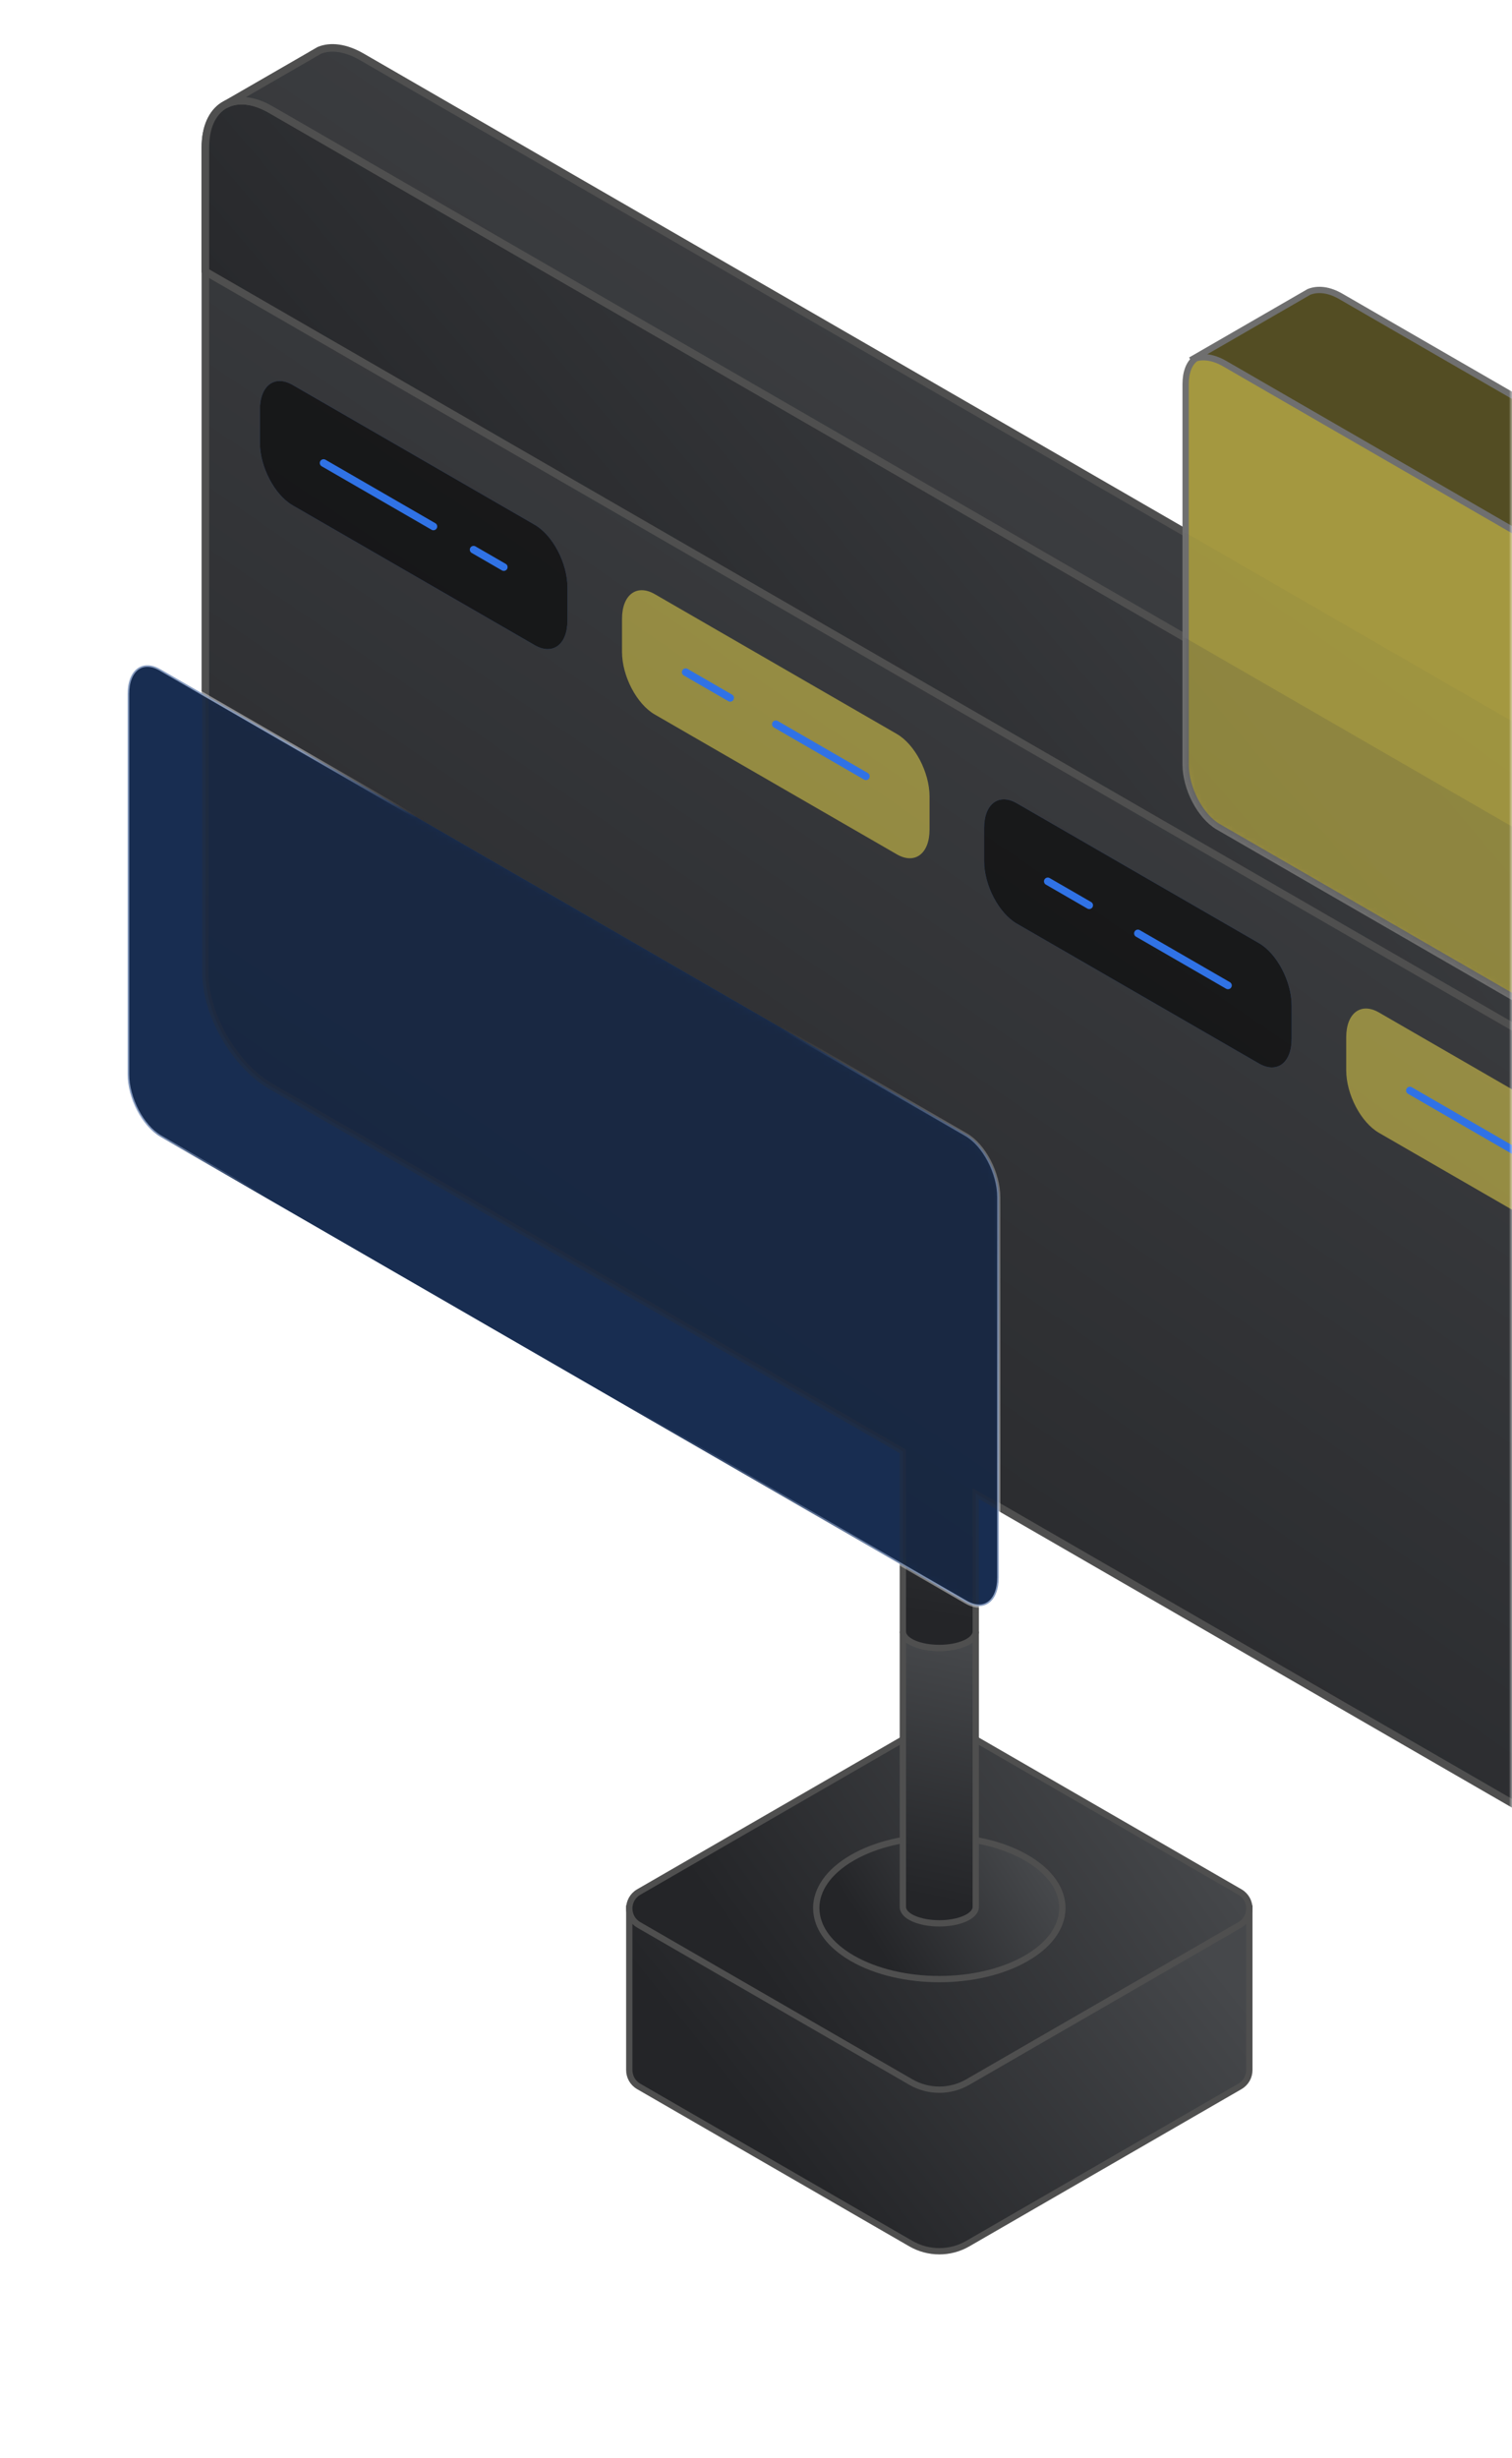 <?xml version="1.0" encoding="UTF-8"?>
<svg width="240px" height="390px" viewBox="0 0 240 390" version="1.1" xmlns="http://www.w3.org/2000/svg" xmlns:xlink="http://www.w3.org/1999/xlink">
    <title>page-01</title>
    <defs>
        <polygon id="path-1" points="0 0 240 0 240 390 0 390"></polygon>
        <linearGradient x1="93.757%" y1="28.865%" x2="20.121%" y2="68.031%" id="linearGradient-3">
            <stop stop-color="#46484B" offset="0%"></stop>
            <stop stop-color="#242528" offset="100%"></stop>
        </linearGradient>
        <linearGradient x1="93.757%" y1="33.48%" x2="20.121%" y2="64.094%" id="linearGradient-4">
            <stop stop-color="#46484B" offset="0%"></stop>
            <stop stop-color="#242528" offset="100%"></stop>
        </linearGradient>
        <linearGradient x1="93.757%" y1="33.871%" x2="20.121%" y2="63.76%" id="linearGradient-5">
            <stop stop-color="#46484B" offset="0%"></stop>
            <stop stop-color="#242528" offset="100%"></stop>
        </linearGradient>
        <linearGradient x1="52.734%" y1="1.611%" x2="48.133%" y2="91.282%" id="linearGradient-6">
            <stop stop-color="#46484B" offset="0%"></stop>
            <stop stop-color="#242528" offset="100%"></stop>
        </linearGradient>
        <linearGradient x1="51.645%" y1="1.611%" x2="48.877%" y2="91.282%" id="linearGradient-7">
            <stop stop-color="#46484B" offset="0%"></stop>
            <stop stop-color="#242528" offset="100%"></stop>
        </linearGradient>
        <linearGradient x1="80.98%" y1="1.611%" x2="28.846%" y2="91.282%" id="linearGradient-8">
            <stop stop-color="#46484B" offset="0%"></stop>
            <stop stop-color="#242528" offset="100%"></stop>
        </linearGradient>
        <linearGradient x1="93.757%" y1="26.899%" x2="20.121%" y2="69.708%" id="linearGradient-9">
            <stop stop-color="#46484B" offset="0%"></stop>
            <stop stop-color="#242528" offset="100%"></stop>
        </linearGradient>
        <path d="M64.619,94.752 L26.196,72.568 C23.326,70.912 21,66.466 21,62.64 L21,57.4 C21,53.574 23.326,51.815 26.196,53.472 L64.619,75.655 C67.489,77.312 69.815,81.757 69.815,85.584 L69.815,90.824 C69.815,94.65 67.489,96.409 64.619,94.752" id="path-10"></path>
        <filter x="-3.1%" y="-3.5%" width="106.1%" height="107.1%" filterUnits="objectBoundingBox" id="filter-11">
            <feGaussianBlur stdDeviation="1.5" in="SourceAlpha" result="shadowBlurInner1"></feGaussianBlur>
            <feOffset dx="0" dy="0" in="shadowBlurInner1" result="shadowOffsetInner1"></feOffset>
            <feComposite in="shadowOffsetInner1" in2="SourceAlpha" operator="arithmetic" k2="-1" k3="1" result="shadowInnerInner1"></feComposite>
            <feColorMatrix values="0 0 0 0 1   0 0 0 0 1   0 0 0 0 1  0 0 0 0.269 0" type="matrix" in="shadowInnerInner1"></feColorMatrix>
        </filter>
        <path d="M179.571,161.12 L141.147,138.936 C138.278,137.279 135.951,132.834 135.951,129.008 L135.951,123.767 C135.951,119.941 138.278,118.182 141.147,119.84 L179.571,142.023 C182.44,143.68 184.766,148.125 184.766,151.952 L184.766,157.192 C184.766,161.018 182.44,162.777 179.571,161.12" id="path-12"></path>
        <filter x="-3.1%" y="-3.5%" width="106.1%" height="107.1%" filterUnits="objectBoundingBox" id="filter-13">
            <feGaussianBlur stdDeviation="1.5" in="SourceAlpha" result="shadowBlurInner1"></feGaussianBlur>
            <feOffset dx="0" dy="0" in="shadowBlurInner1" result="shadowOffsetInner1"></feOffset>
            <feComposite in="shadowOffsetInner1" in2="SourceAlpha" operator="arithmetic" k2="-1" k3="1" result="shadowInnerInner1"></feComposite>
            <feColorMatrix values="0 0 0 0 1   0 0 0 0 1   0 0 0 0 1  0 0 0 0.269 0" type="matrix" in="shadowInnerInner1"></feColorMatrix>
        </filter>
        <path d="M133.081,148.631 L5.196,74.797 C2.326,73.14 0,68.695 0,64.869 L0,4.552 C0,0.726 2.326,-1.033 5.196,0.624 L133.081,74.459 C135.95,76.115 138.276,80.56 138.276,84.386 L138.276,144.703 C138.276,148.529 135.95,150.288 133.081,148.631" id="path-14"></path>
        <filter x="-4.0%" y="-3.4%" width="108.0%" height="106.7%" filterUnits="objectBoundingBox" id="filter-16">
            <feGaussianBlur stdDeviation="3" in="SourceGraphic"></feGaussianBlur>
        </filter>
        <linearGradient x1="7.085%" y1="38.39%" x2="102.405%" y2="79.062%" id="linearGradient-17">
            <stop stop-color="#FFFFFF" offset="0%"></stop>
            <stop stop-color="#E6E6E6" stop-opacity="0" offset="14.961%"></stop>
            <stop stop-color="#E9E9E9" stop-opacity="0" offset="59.842%"></stop>
            <stop stop-color="#FFFFFF" offset="100%"></stop>
        </linearGradient>
        <path d="M133.081,246.576 L5.196,172.742 C2.326,171.085 0,166.64 0,162.814 L0,102.497 C0,98.671 2.326,96.912 5.196,98.569 L133.081,172.404 C135.95,174.06 138.276,178.505 138.276,182.331 L138.276,242.648 C138.276,246.474 135.95,248.233 133.081,246.576" id="path-18"></path>
        <filter x="-2.2%" y="-2.0%" width="104.3%" height="104.0%" filterUnits="objectBoundingBox" id="filter-19">
            <feGaussianBlur stdDeviation="3" in="SourceAlpha" result="shadowBlurInner1"></feGaussianBlur>
            <feOffset dx="0" dy="0" in="shadowBlurInner1" result="shadowOffsetInner1"></feOffset>
            <feComposite in="shadowOffsetInner1" in2="SourceAlpha" operator="arithmetic" k2="-1" k3="1" result="shadowInnerInner1"></feComposite>
            <feColorMatrix values="0 0 0 0 1   0 0 0 0 1   0 0 0 0 1  0 0 0 0.269 0" type="matrix" in="shadowInnerInner1"></feColorMatrix>
        </filter>
        <linearGradient x1="82.294%" y1="1.611%" x2="27.948%" y2="91.282%" id="linearGradient-20">
            <stop stop-color="#46484B" offset="0%"></stop>
            <stop stop-color="#242528" offset="100%"></stop>
        </linearGradient>
        <path d="M69.109,111.697 L5.195,74.796 C2.326,73.139 0,68.695 0,64.868 L0,4.551 C0,0.725 2.326,-1.033 5.195,0.624 L69.109,37.524 C71.979,39.181 74.305,43.626 74.305,47.452 L74.305,107.769 C74.305,111.595 71.979,113.354 69.109,111.697 Z" id="path-21"></path>
        <linearGradient x1="83.122%" y1="1.611%" x2="27.383%" y2="91.282%" id="linearGradient-23">
            <stop stop-color="#46484B" offset="0%"></stop>
            <stop stop-color="#242528" offset="100%"></stop>
        </linearGradient>
        <filter x="-2.4%" y="-2.1%" width="104.7%" height="104.1%" filterUnits="objectBoundingBox" id="filter-24">
            <feGaussianBlur stdDeviation="2" in="SourceGraphic"></feGaussianBlur>
        </filter>
        <filter x="-3.8%" y="-5.5%" width="107.5%" height="110.9%" filterUnits="objectBoundingBox" id="filter-25">
            <feGaussianBlur stdDeviation="3" in="SourceGraphic"></feGaussianBlur>
        </filter>
        <path d="M255.478,49.546 C254.006,48.789 252.128,48.915 250.082,50.092 L240.16,55.824 L195.665,81.513 C190.969,84.232 187.171,91.491 187.171,97.755 L187.171,142.363 C187.171,145.517 188.138,147.815 189.694,148.964 L172.106,138.762 L171.251,138.257 L171.195,138.229 C169.681,137.052 168.743,134.781 168.743,131.684 L168.743,87.076 C168.743,80.812 172.554,73.553 177.249,70.834 L231.667,39.413 C233.517,38.349 235.241,38.152 236.642,38.685 L236.712,38.713 L237.707,39.287 L255.478,49.546 Z" id="path-26"></path>
    </defs>
    <g id="Page-2" stroke="none" stroke-width="1" fill="none" fill-rule="evenodd">
        <g id="业务备份" transform="translate(-1200, -310)">
            <g id="page-01" transform="translate(1200, 310)">
                <mask id="mask-2" fill="white">
                    <use xlink:href="#path-1"></use>
                </mask>
                <g id="蒙版"></g>
                <g id="编组" mask="url(#mask-2)">
                    <g transform="translate(20.257, 7.6)">
                        <path d="M149.731,295.168 L133.363,285.718 C130.564,284.102 127.116,284.102 124.317,285.718 L107.95,295.168 L79.629,295.168 L79.629,320.798 C79.629,321.814 80.131,322.829 81.137,323.409 L124.318,348.339 C127.117,349.956 130.565,349.956 133.364,348.339 L176.543,323.409 C177.547,322.829 178.051,321.814 178.051,320.798 L178.051,295.168 L149.731,295.168 Z" id="Fill-3" stroke="#4F4F4F" stroke-width="1" fill="url(#linearGradient-3)" fill-rule="evenodd"></path>
                        <path d="M124.318,322.71 L81.137,297.779 C79.127,296.619 79.127,293.717 81.137,292.557 L124.317,267.627 C127.116,266.011 130.564,266.011 133.363,267.627 L176.544,292.557 C178.553,293.718 178.553,296.619 176.544,297.78 L133.364,322.71 C130.565,324.326 127.117,324.326 124.318,322.71" id="Fill-7" stroke="#4F4F4F" stroke-width="1" fill="url(#linearGradient-4)" fill-rule="evenodd"></path>
                        <path d="M148.374,295.099 C148.374,295.913 148.222,296.731 147.917,297.53 C147.144,299.562 145.391,301.495 142.651,303.075 C135.024,307.479 122.657,307.479 115.028,303.075 C112.291,301.495 110.535,299.562 109.764,297.53 C109.459,296.731 109.307,295.913 109.307,295.099 C109.307,292.214 111.212,289.33 115.028,287.126 C122.657,282.722 135.024,282.722 142.651,287.126 C146.466,289.33 148.374,292.214 148.374,295.099" id="Fill-11" stroke="#4F4F4F" stroke-width="1" fill="url(#linearGradient-5)" fill-rule="evenodd"></path>
                        <path d="M134.626,251.245 L134.626,294.935 C134.626,295.125 134.576,295.315 134.485,295.495 C134.256,295.965 133.735,296.415 132.926,296.775 C130.666,297.785 127.006,297.785 124.746,296.775 C123.936,296.415 123.416,295.965 123.194,295.495 C123.105,295.315 123.056,295.125 123.056,294.935 L123.056,251.245 C123.056,251.435 123.105,251.625 123.194,251.805 C123.416,252.275 123.936,252.715 124.746,253.085 C127.006,254.095 130.666,254.095 132.926,253.085 C133.735,252.715 134.256,252.275 134.485,251.805 C134.576,251.625 134.626,251.435 134.626,251.245" id="Fill-15" stroke="#4F4F4F" stroke-width="1" fill="url(#linearGradient-6)" fill-rule="evenodd"></path>
                        <path d="M134.626,194.175 L134.626,251.245 C134.626,251.435 134.576,251.625 134.485,251.805 C134.256,252.275 133.735,252.715 132.926,253.085 C130.666,254.095 127.006,254.095 124.746,253.085 C123.936,252.715 123.416,252.275 123.194,251.805 C123.105,251.625 123.056,251.435 123.056,251.245 L123.056,194.175 L134.626,194.175 Z" id="Fill-19" stroke="#4F4F4F" stroke-width="1" fill="url(#linearGradient-7)" fill-rule="evenodd"></path>
                        <polygon id="Fill-23" stroke="none" fill="#E0E8F7" fill-rule="evenodd" points="123.057 194.175 134.626 194.175 134.626 156.475 123.057 156.475"></polygon>
                        <polygon id="Stroke-25" stroke="#223893" stroke-width="1.2" fill="none" stroke-linecap="round" points="123.057 194.175 134.626 194.175 134.626 156.475 123.057 156.475"></polygon>
                        <path d="M250.904,153.524 L250.904,284.474 C250.904,287.414 249.994,289.574 248.473,290.784 L248.432,290.814 C248.074,291.094 247.682,291.324 247.262,291.484 C245.454,292.244 243.092,291.964 240.512,290.474 L22.734,164.744 C16.994,161.424 12.342,153.374 12.342,146.744 L12.342,15.794 C12.342,12.604 13.424,10.334 15.174,9.194 L15.524,8.994 C17.383,7.984 19.932,8.174 22.734,9.794 L26.774,12.124 L240.512,135.524 C246.254,138.844 250.904,146.894 250.904,153.524" id="Fill-26" stroke="none" fill="url(#linearGradient-8)" fill-rule="evenodd"></path>
                        <path d="M250.904,153.524 L250.904,284.474 C250.904,287.414 249.994,289.574 248.473,290.784 L248.432,290.814 C248.074,291.094 247.682,291.324 247.262,291.484 C245.454,292.244 243.092,291.964 240.512,290.474 L22.734,164.744 C16.994,161.424 12.342,153.374 12.342,146.744 L12.342,15.794 C12.342,12.604 13.424,10.334 15.174,9.194 L15.524,8.994 C17.383,7.984 19.932,8.174 22.734,9.794 L26.774,12.124 L240.512,135.524 C246.254,138.844 250.904,146.894 250.904,153.524 Z" id="Stroke-27" stroke="#4F4F4F" stroke-width="1.2" fill="none" stroke-linecap="round" stroke-linejoin="round"></path>
                        <path d="M250.904,153.524 L250.904,173.204 L26.774,43.804 L12.342,35.474 L12.342,15.794 C12.342,12.604 13.424,10.334 15.174,9.194 L15.524,8.994 C17.383,7.984 19.932,8.174 22.734,9.794 L26.774,12.124 L240.512,135.524 C246.254,138.844 250.904,146.894 250.904,153.524" id="Fill-28" stroke="none" fill="url(#linearGradient-9)" fill-rule="evenodd"></path>
                        <path d="M250.904,153.524 L250.904,173.204 L26.774,43.804 L12.342,35.474 L12.342,15.794 C12.342,12.604 13.424,10.334 15.174,9.194 L15.524,8.994 C17.383,7.984 19.932,8.174 22.734,9.794 L26.774,12.124 L240.512,135.524 C246.254,138.844 250.904,146.894 250.904,153.524 Z" id="Stroke-29" stroke="#4F4F4F" stroke-width="1.2" fill="none" stroke-linecap="round" stroke-linejoin="round"></path>
                        <g id="Fill-33" stroke="none" fill="none" opacity="0.559">
                            <use fill="#3072E5" fill-rule="evenodd" xlink:href="#path-10"></use>
                            <use fill="black" fill-opacity="1" filter="url(#filter-11)" xlink:href="#path-10"></use>
                        </g>
                        <path d="M122.095,127.936 L83.672,105.752 C80.802,104.096 78.476,99.651 78.476,95.824 L78.476,90.584 C78.476,86.758 80.802,84.999 83.672,86.656 L122.095,108.84 C124.965,110.497 127.29,114.941 127.29,118.768 L127.29,124.008 C127.29,127.834 124.965,129.593 122.095,127.936" id="Fill-35" stroke="none" fill="#FFE94D" fill-rule="evenodd" opacity="0.471"></path>
                        <g id="Fill-37" stroke="none" fill="none" opacity="0.559">
                            <use fill="#3072E5" fill-rule="evenodd" xlink:href="#path-12"></use>
                            <use fill="black" fill-opacity="1" filter="url(#filter-13)" xlink:href="#path-12"></use>
                        </g>
                        <path d="M237.047,194.304 L198.624,172.12 C195.754,170.464 193.428,166.018 193.428,162.192 L193.428,156.952 C193.428,153.125 195.754,151.367 198.624,153.024 L237.047,175.207 C239.917,176.864 242.243,181.309 242.243,185.136 L242.243,190.376 C242.243,194.202 239.917,195.961 237.047,194.304" id="Fill-39" stroke="none" fill="#FFE94D" fill-rule="evenodd" opacity="0.471"></path>
                        <g id="Fill-26" stroke="none" stroke-width="1" fill="none" fill-rule="evenodd" transform="translate(0, 97.945)">
                            <mask id="mask-15" fill="white">
                                <use xlink:href="#path-14"></use>
                            </mask>
                            <use id="蒙版" fill="#2B5191" xlink:href="#path-14"></use>
                            <path d="M22.734,-88.151 L26.774,-85.821 L240.512,37.579 C246.254,40.899 250.904,48.949 250.904,55.579 L250.904,186.529 C250.904,189.469 249.994,191.629 248.473,192.839 L248.432,192.869 C248.074,193.149 247.682,193.379 247.262,193.539 C245.454,194.299 243.092,194.019 240.512,192.529 L134.625,131.397 L134.626,153.3 C134.626,153.49 134.576,153.68 134.485,153.86 C134.256,154.33 133.735,154.77 132.926,155.14 C130.666,156.15 127.006,156.15 124.746,155.14 C123.936,154.77 123.416,154.33 123.194,153.86 C123.105,153.68 123.056,153.49 123.056,153.3 L123.055,124.718 L22.734,66.799 C16.994,63.479 12.342,55.429 12.342,48.799 L12.342,-82.151 C12.342,-85.341 13.424,-87.611 15.174,-88.751 L15.524,-88.951 C17.383,-89.961 19.932,-89.771 22.734,-88.151 Z" id="形状结合" stroke="#4F4F4F" fill="url(#linearGradient-8)" opacity="0.534" filter="url(#filter-16)" mask="url(#mask-15)"></path>
                        </g>
                        <g id="Fill-41" stroke="none" fill="none" opacity="0.438">
                            <use fill="black" fill-opacity="1" filter="url(#filter-19)" xlink:href="#path-18"></use>
                            <path stroke="url(#linearGradient-17)" stroke-width="0.5" d="M133.081,246.576 L5.196,172.742 C2.326,171.085 0,166.64 0,162.814 L0,102.497 C0,98.671 2.326,96.912 5.196,98.569 L133.081,172.404 C135.95,174.06 138.276,178.505 138.276,182.331 L138.276,242.648 C138.276,246.474 135.95,248.233 133.081,246.576" stroke-linejoin="square"></path>
                        </g>
                        <line x1="54.915" y1="79.602" x2="59.711" y2="82.371" id="Stroke-45" stroke="#3072E5" stroke-width="1.2" fill="none" stroke-linecap="round" stroke-linejoin="round"></line>
                        <line x1="31.104" y1="65.854" x2="48.543" y2="75.923" id="Stroke-46" stroke="#3072E5" stroke-width="1.2" fill="none" stroke-linecap="round" stroke-linejoin="round"></line>
                        <line x1="102.884" y1="107.296" x2="117.187" y2="115.554" id="Stroke-47" stroke="#3072E5" stroke-width="1.2" fill="none" stroke-linecap="round" stroke-linejoin="round"></line>
                        <line x1="88.58" y1="99.038" x2="95.645" y2="103.118" id="Stroke-48" stroke="#3072E5" stroke-width="1.2" fill="none" stroke-linecap="round" stroke-linejoin="round"></line>
                        <line x1="160.359" y1="140.48" x2="174.663" y2="148.738" id="Stroke-49" stroke="#3072E5" stroke-width="1.2" fill="none" stroke-linecap="round" stroke-linejoin="round"></line>
                        <line x1="146.056" y1="132.222" x2="152.636" y2="136.021" id="Stroke-50" stroke="#3072E5" stroke-width="1.2" fill="none" stroke-linecap="round" stroke-linejoin="round"></line>
                        <line x1="203.532" y1="165.405" x2="220.352" y2="175.117" id="Stroke-52" stroke="#3072E5" stroke-width="1.2" fill="none" stroke-linecap="round" stroke-linejoin="round"></line>
                        <path d="M265.334,145.144 L265.334,276.094 C265.334,279.304 264.244,281.594 262.464,282.714 C262.414,282.754 262.354,282.794 262.294,282.814 L248.474,290.784 C249.994,289.574 250.903,287.414 250.903,284.474 L250.903,153.524 C250.903,146.894 246.254,138.844 240.514,135.524 L26.774,12.124 L22.733,9.794 C19.934,8.174 17.384,7.984 15.524,8.994 L29.204,1.104 L29.224,1.084 L30.424,0.394 C32.233,-0.346 34.594,-0.066 37.164,1.414 L254.944,127.154 C260.684,130.464 265.334,138.524 265.334,145.144" id="Fill-61" stroke="none" fill="url(#linearGradient-20)" fill-rule="evenodd"></path>
                        <path d="M265.334,145.144 L265.334,276.094 C265.334,279.304 264.244,281.594 262.464,282.714 C262.414,282.754 262.354,282.794 262.294,282.814 L248.474,290.784 C249.994,289.574 250.903,287.414 250.903,284.474 L250.903,153.524 C250.903,146.894 246.254,138.844 240.514,135.524 L26.774,12.124 L22.733,9.794 C19.934,8.174 17.384,7.984 15.524,8.994 L29.204,1.104 L29.224,1.084 L30.424,0.394 C32.233,-0.346 34.594,-0.066 37.164,1.414 L254.944,127.154 C260.684,130.464 265.334,138.524 265.334,145.144 Z" id="Stroke-62" stroke="#4F4F4F" stroke-width="1.2" fill="none" stroke-linecap="round"></path>
                        <g id="Fill-28-+-Fill-61-蒙版" stroke="none" stroke-width="1" fill="none" fill-rule="evenodd" transform="translate(167.938, 48.78)">
                            <mask id="mask-22" fill="white">
                                <use xlink:href="#path-21"></use>
                            </mask>
                            <use id="蒙版" stroke="#6F6F6F" fill="#A49840" xlink:href="#path-21"></use>
                            <path d="M-152.414,-39.785 L-138.734,-47.675 L-138.714,-47.695 L-137.514,-48.385 C-135.705,-49.125 -133.344,-48.845 -130.774,-47.365 L87.006,78.375 C92.746,81.685 97.396,89.745 97.396,96.365 L97.396,227.315 C97.396,230.525 96.306,232.815 94.526,233.935 C94.476,233.975 94.416,234.015 94.356,234.035 L80.536,242.005 C82.056,240.795 82.965,238.635 82.965,235.695 L82.964,124.423 L-141.164,-4.975 L-155.596,-13.305 L-155.596,-32.985 C-155.596,-36.175 -154.514,-38.445 -152.764,-39.585 L-152.414,-39.785 L-152.219,-39.886 C-152.285,-39.854 -152.35,-39.82 -152.414,-39.785 Z" id="形状结合" fill="url(#linearGradient-23)" opacity="0.237" filter="url(#filter-24)" mask="url(#mask-22)"></path>
                            <path d="M82.966,104.745 L82.966,124.425 L-141.164,-4.975 L-155.596,-13.305 L-155.596,-32.985 C-155.596,-36.175 -154.514,-38.445 -152.764,-39.585 L-152.414,-39.785 C-150.555,-40.795 -148.006,-40.605 -145.204,-38.985 L-141.164,-36.655 L72.574,86.745 C78.316,90.065 82.966,98.115 82.966,104.745" id="Fill-28" fill="url(#linearGradient-9)" opacity="0.395" filter="url(#filter-25)" mask="url(#mask-22)"></path>
                        </g>
                        <mask id="mask-27" fill="white">
                            <use xlink:href="#path-26"></use>
                        </mask>
                        <use id="蒙版" stroke="#6F6F6F" stroke-width="1" fill="#534D23" fill-rule="evenodd" transform="translate(212.111, 93.682) scale(-1, 1) translate(-212.111, -93.682) " xlink:href="#path-26"></use>
                    </g>
                </g>
            </g>
        </g>
    </g>
</svg>